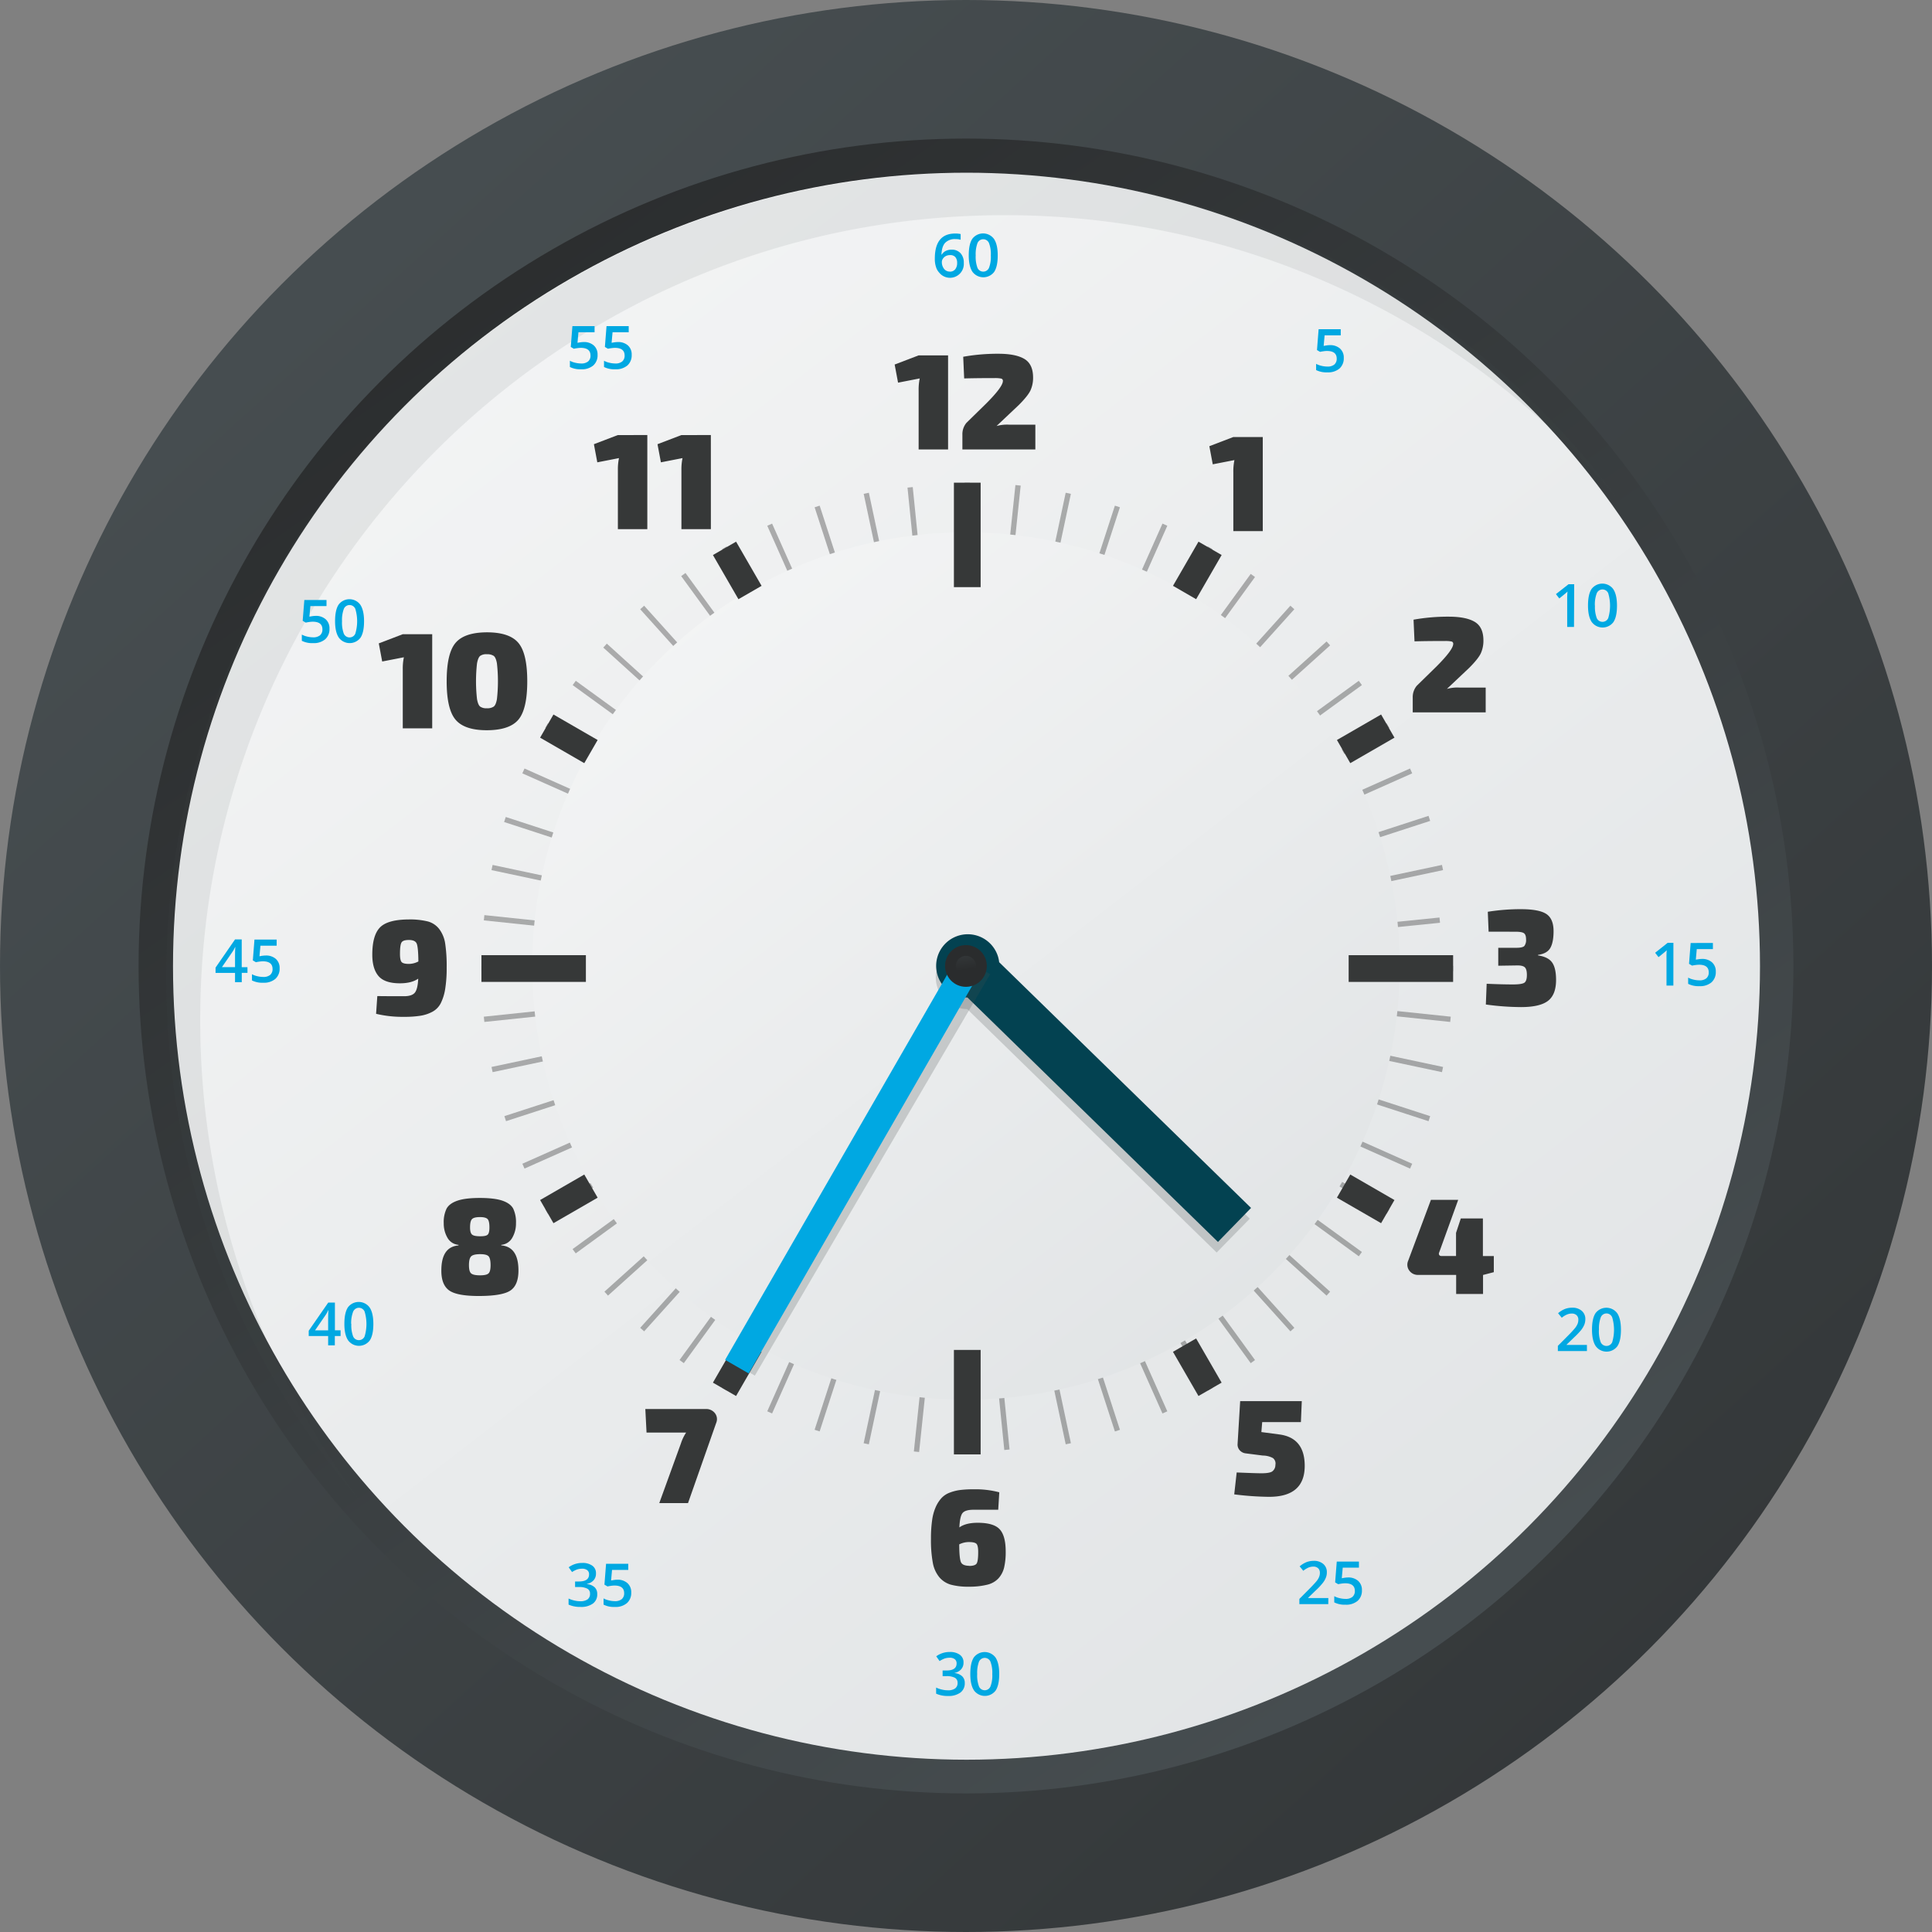 <svg xmlns="http://www.w3.org/2000/svg" xmlns:xlink="http://www.w3.org/1999/xlink" width="970" height="970" viewBox="0 0 970 970">
  <rect x="0" y="0" width="970" height="970" fill="#808080" stroke="none"/>
  <defs>
    <style>
      .cls-1 {
        fill: #2a2c2d;
      }

      .cls-2 {
        fill: url(#linear-gradient);
      }

      .cls-3 {
        fill: url(#linear-gradient-2);
      }

      .cls-4 {
        fill: url(#linear-gradient-3);
      }

      .cls-5 {
        fill: url(#linear-gradient-4);
      }

      .cls-6 {
        opacity: 0.29;
      }

      .cls-7 {
        fill: url(#linear-gradient-5);
      }

      .cls-10, .cls-8 {
        fill: #474e51;
        isolation: isolate;
      }

      .cls-8 {
        opacity: 0.09;
      }

      .cls-9 {
        fill: #363838;
      }

      .cls-10 {
        opacity: 0.22;
      }

      .cls-11 {
        fill: #034251;
      }

      .cls-12 {
        fill: none;
      }

      .cls-13 {
        fill: #00a8e2;
      }

      .cls-14 {
        fill: url(#linear-gradient-6);
      }

      .cls-15 {
        fill: url(#linear-gradient-7);
      }
    </style>
    <linearGradient id="linear-gradient" x1="137.66" y1="867.4" x2="1183.74" y2="-285.34" gradientTransform="matrix(1, 0, 0, -1, 0, 969.64)" gradientUnits="userSpaceOnUse">
      <stop offset="0" stop-color="#474e51"/>
      <stop offset="1" stop-color="#2a2c2d"/>
    </linearGradient>
    <linearGradient id="linear-gradient-2" x1="306.01" y1="739.44" x2="654.75" y2="243" gradientTransform="matrix(1, 0, 0, -1, 0, 969.64)" gradientUnits="userSpaceOnUse">
      <stop offset="0" stop-color="#d7dbdd"/>
      <stop offset="1" stop-color="#fcfcfc"/>
    </linearGradient>
    <linearGradient id="linear-gradient-3" x1="732.1" y1="129.93" x2="218.11" y2="867.75" xlink:href="#linear-gradient"/>
    <linearGradient id="linear-gradient-4" x1="1049.85" y1="-246.9" x2="-33.9" y2="1157.07" xlink:href="#linear-gradient-2"/>
    <linearGradient id="linear-gradient-5" x1="793.64" y1="84.82" x2="201.22" y2="852.26" xlink:href="#linear-gradient-2"/>
    <linearGradient id="linear-gradient-6" x1="-7873.87" y1="4222.07" x2="-7865.81" y2="4173.84" gradientTransform="matrix(1, 0.02, 0.02, -1, 8279.07, 4804.65)" xlink:href="#linear-gradient"/>
    <linearGradient id="linear-gradient-7" x1="-7867.83" y1="4185.96" x2="-7863.93" y2="4162.57" gradientTransform="matrix(1, 0.02, 0.02, -1, 8279.07, 4804.65)" xlink:href="#linear-gradient"/>
  </defs>
  <title>16_35Asset 1</title>
  <g id="Layer_2" data-name="Layer 2">
    <g id="Layer_1-2" data-name="Layer 1">
      <circle class="cls-1" cx="485" cy="494.53" r="417.22"/>
      <circle class="cls-2" cx="485" cy="485" r="485"/>
      <circle class="cls-3" cx="485" cy="485" r="277.4"/>
      <circle class="cls-4" cx="485" cy="485" r="415.42"/>
      <circle class="cls-5" cx="485.25" cy="485.11" r="398.39"/>
      <g class="cls-6">
        <rect x="484.31" y="242.34" width="2.66" height="52.45"/>
        <rect x="484.31" y="677.76" width="2.66" height="52.45"/>
        <rect x="461.55" y="243.54" width="2.66" height="52.45" transform="matrix(0.99, -0.1, 0.1, 0.99, -25.66, 49.86)"/>
        <rect x="507.08" y="676.57" width="2.66" height="52.45" transform="matrix(0.99, -0.1, 0.1, 0.99, -70.68, 56.99)"/>
        <rect x="439.05" y="247.1" width="2.66" height="52.45" transform="translate(-47.2 97.53) rotate(-12)"/>
        <rect x="529.58" y="672.99" width="2.66" height="52.45" transform="translate(-133.77 125.66) rotate(-12)"/>
        <rect x="417.04" y="253" width="2.66" height="52.45" transform="translate(-65.81 142.95) rotate(-18)"/>
        <rect x="551.59" y="667.11" width="2.66" height="52.45" transform="translate(-187.19 204.8) rotate(-18)"/>
        <rect x="395.77" y="261.17" width="2.66" height="52.45" transform="translate(-82.56 186.36) rotate(-24)"/>
        <rect x="572.86" y="658.94" width="2.66" height="52.45" transform="translate(-229.04 292.78) rotate(-24)"/>
        <rect x="375.46" y="271.51" width="2.66" height="52.45" transform="translate(-98.39 228.29) rotate(-30)"/>
        <rect x="593.17" y="648.59" width="2.66" height="52.45" transform="translate(-257.76 387.66) rotate(-30)"/>
        <rect x="357.22" y="283.44" width="2.67" height="52.56" transform="translate(-113.62 270.47) rotate(-36.07)"/>
        <rect x="612.28" y="636.18" width="2.66" height="52.45" transform="translate(-272.16 487.18) rotate(-36)"/>
        <rect x="338.63" y="298.26" width="2.66" height="52.45" transform="translate(-129.8 310.83) rotate(-42)"/>
        <rect x="629.99" y="621.84" width="2.66" height="52.45" transform="translate(-271.48 588.89) rotate(-42)"/>
        <rect x="321.85" y="315.52" width="2.66" height="52.36" transform="translate(-147.03 351.93) rotate(-47.84)"/>
        <rect x="646.1" y="605.73" width="2.66" height="52.45" transform="translate(-255.42 690.23) rotate(-48)"/>
        <rect x="308.19" y="332.08" width="2.66" height="52.45" transform="translate(-162.29 398.11) rotate(-54)"/>
        <rect x="660.44" y="588.02" width="2.66" height="52.45" transform="translate(-224.14 788.59) rotate(-54)"/>
        <rect x="295.78" y="351.19" width="2.66" height="52.45" transform="translate(-178.3 446.01) rotate(-60)"/>
        <rect x="672.86" y="568.91" width="2.66" height="52.45" transform="translate(-178.31 881.43) rotate(-60)"/>
        <rect x="285.42" y="371.5" width="2.66" height="52.45" transform="translate(-193.22 497.92) rotate(-66)"/>
        <rect x="683.19" y="548.6" width="2.66" height="52.45" transform="translate(-119.02 966.37) rotate(-66)"/>
        <rect x="277.1" y="393.39" width="2.66" height="52.41" transform="translate(-206.84 554.12) rotate(-71.93)"/>
        <rect x="691.37" y="527.32" width="2.66" height="52.45" transform="translate(-47.81 1041.29) rotate(-72)"/>
        <rect x="271.37" y="414.79" width="2.66" height="52.45" transform="translate(-215.38 616.06) rotate(-78)"/>
        <rect x="697.27" y="505.32" width="2.66" height="52.45" transform="translate(33.42 1104.36) rotate(-78)"/>
        <rect x="267.81" y="437.29" width="2.66" height="52.45" transform="translate(-219.97 682.73) rotate(-84)"/>
        <rect x="700.83" y="482.8" width="2.66" height="52.45" transform="translate(122.53 1154.13) rotate(-84)"/>
        <rect x="241.71" y="484.95" width="52.45" height="2.66"/>
        <rect x="677.12" y="484.94" width="52.45" height="2.66"/>
        <rect x="242.9" y="507.7" width="52.45" height="2.66" transform="translate(-51.73 30.92) rotate(-6)"/>
        <rect x="675.94" y="462.19" width="52.45" height="2.66" transform="matrix(0.99, -0.1, 0.1, 0.99, -44.6, 75.93)"/>
        <rect x="246.47" y="530.21" width="52.45" height="2.66" transform="translate(-104.55 68.31) rotate(-12)"/>
        <rect x="672.37" y="439.68" width="52.45" height="2.66" transform="translate(-76.43 154.88) rotate(-12)"/>
        <rect x="252.37" y="552.21" width="52.45" height="2.66" transform="translate(-157.42 113.18) rotate(-18)"/>
        <rect x="666.47" y="417.66" width="52.45" height="2.66" transform="translate(-95.57 234.56) rotate(-18)"/>
        <rect x="260.53" y="573.5" width="52.45" height="2.66" transform="translate(-209.01 166.33) rotate(-24)"/>
        <rect x="658.3" y="396.39" width="52.45" height="2.66" transform="translate(-102.59 312.81) rotate(-24)"/>
        <rect x="270.87" y="593.8" width="52.45" height="2.66" transform="translate(-257.76 228.28) rotate(-30)"/>
        <rect x="647.96" y="376.09" width="52.45" height="2.66" transform="translate(-98.39 387.66) rotate(-30)"/>
        <rect x="283.22" y="611.41" width="52.56" height="2.67" transform="translate(-301.43 299.68) rotate(-36.07)"/>
        <rect x="635.55" y="356.97" width="52.45" height="2.66" transform="translate(-84.22 457.41) rotate(-36)"/>
        <rect x="297.63" y="630.62" width="52.45" height="2.66" transform="translate(-339.67 379.02) rotate(-42)"/>
        <rect x="621.21" y="339.26" width="52.45" height="2.66" transform="translate(-61.6 520.7) rotate(-42)"/>
        <rect x="313.74" y="646.73" width="52.45" height="2.66" transform="translate(-369.12 467.06) rotate(-48)"/>
        <rect x="605.09" y="323.15" width="52.45" height="2.66" transform="translate(-32.26 576.52) rotate(-48)"/>
        <rect x="331.44" y="661.07" width="52.45" height="2.66" transform="translate(-388.46 562.41) rotate(-54)"/>
        <rect x="587.38" y="308.82" width="52.45" height="2.66" transform="translate(2.02 624.26) rotate(-54)"/>
        <rect x="350.56" y="673.48" width="52.45" height="2.66" transform="translate(-396.01 663.71) rotate(-60)"/>
        <rect x="568.26" y="296.4" width="52.45" height="2.66" transform="translate(39.4 663.71) rotate(-60)"/>
        <rect x="370.87" y="683.83" width="52.45" height="2.66" transform="translate(-390.34 769.24) rotate(-66)"/>
        <rect x="547.97" y="286.05" width="52.45" height="2.66" transform="translate(78.11 695.05) rotate(-66)"/>
        <rect x="392.14" y="691.99" width="52.45" height="2.66" transform="translate(-370.31 876.96) rotate(-72)"/>
        <rect x="526.68" y="277.89" width="52.45" height="2.66" transform="translate(116.5 718.78) rotate(-72)"/>
        <rect x="414.15" y="697.9" width="52.45" height="2.66" transform="translate(-335.14 984.6) rotate(-78)"/>
        <rect x="504.68" y="271.99" width="52.45" height="2.66" transform="translate(153.17 735.8) rotate(-78)"/>
        <rect x="436.66" y="701.46" width="52.45" height="2.66" transform="translate(-284.44 1089.68) rotate(-84)"/>
        <rect x="482.17" y="268.42" width="52.45" height="2.66" transform="translate(186.98 747.16) rotate(-84)"/>
      </g>
      <circle class="cls-7" cx="485" cy="485" r="217.77"/>
      <path class="cls-8" d="M100.53,511.89c0-223,180.81-403.85,403.85-403.85a402.82,402.82,0,0,1,307,141.44C737.75,150.73,620,86.76,487.38,86.76,264.3,86.75,83.49,267.56,83.49,490.6A402.24,402.24,0,0,0,180.39,753,402,402,0,0,1,100.53,511.89Z"/>
      <rect class="cls-9" x="478.93" y="242.34" width="13.42" height="52.45"/>
      <rect class="cls-9" x="478.93" y="677.76" width="13.42" height="52.45"/>
      <rect class="cls-9" x="677.12" y="479.57" width="52.45" height="13.42"/>
      <rect class="cls-9" x="241.71" y="479.56" width="52.45" height="13.42"/>
      <rect class="cls-9" x="594.42" y="673.64" width="13.42" height="25.61" transform="translate(-262.69 392.53) rotate(-30)"/>
      <rect class="cls-9" x="363.44" y="273.59" width="13.42" height="25.61" transform="translate(-93.6 223.45) rotate(-30)"/>
      <rect class="cls-9" x="272.81" y="595.2" width="25.61" height="13.42" transform="translate(-262.69 223.45) rotate(-30)"/>
      <rect class="cls-9" x="672.87" y="364.24" width="25.61" height="13.42" transform="translate(-93.61 392.53) rotate(-30)"/>
      <rect class="cls-9" x="678.96" y="589.11" width="13.42" height="25.61" transform="translate(-178.44 894.76) rotate(-60)"/>
      <rect class="cls-9" x="278.9" y="358.14" width="13.42" height="25.61" transform="translate(-178.44 432.82) rotate(-60)"/>
      <rect class="cls-9" x="357.35" y="679.74" width="25.61" height="13.42" transform="translate(-409.41 663.79) rotate(-60)"/>
      <rect class="cls-9" x="588.33" y="279.69" width="25.61" height="13.42" transform="translate(52.54 663.79) rotate(-60)"/>
      <path class="cls-10" d="M501,486.43a15.56,15.56,0,0,1,.47,2.43l126,123-16.62,17L485.6,506.62A15.88,15.88,0,1,1,501,486.43Z"/>
      <path class="cls-11" d="M501.18,480.66a15.56,15.56,0,0,1,.47,2.43L628.12,606.47,611.5,623.54,485.74,500.82a15.88,15.88,0,1,1,15.44-20.19Z"/>
      <circle class="cls-12" cx="484.99" cy="484.99" r="189.18"/>
      <path class="cls-9" d="M476,225.67H461.22V196.09a27.67,27.67,0,0,1,.55-6.09l-10.88,2.12-1.71-9.1,12-4.59H476Z"/>
      <path class="cls-9" d="M484.08,190l-.48-10.88a97.72,97.72,0,0,1,17.66-1.51q8.63,0,13,2.57t4.42,9.21a15.31,15.31,0,0,1-1.33,6.67q-1.33,2.77-5.85,7.29l-11.16,10.54a19.43,19.43,0,0,1,6.3-.68h13.18v12.46H483.19v-7.39a8.87,8.87,0,0,1,2.05-6l9.86-9.65q8.41-8.41,8.42-11.36a1.11,1.11,0,0,0-.86-1.2,15.38,15.38,0,0,0-3.32-.24Q490.82,189.82,484.08,190Z"/>
      <path class="cls-9" d="M634,266.67H619.22V237.09a27.67,27.67,0,0,1,.55-6.09l-10.88,2.12-1.71-9.1,12-4.59H634Z"/>
      <path class="cls-9" d="M710.18,322l-.48-10.88a97.72,97.72,0,0,1,17.66-1.51q8.63,0,13,2.57t4.42,9.21a15.31,15.31,0,0,1-1.33,6.67q-1.34,2.78-5.85,7.29l-11.16,10.54a19.43,19.43,0,0,1,6.3-.68h13.18v12.46H709.29v-7.39a8.87,8.87,0,0,1,2.05-6l9.86-9.65q8.41-8.42,8.42-11.36a1.11,1.11,0,0,0-.86-1.2,15.38,15.38,0,0,0-3.32-.24Q716.89,321.82,710.18,322Z"/>
      <path class="cls-9" d="M747.39,467.77l-.41-10a104.48,104.48,0,0,1,16.57-1.3q9.16,0,12.8,2.4T780,467.5q0,5.61-1.64,8.45c-1.09,1.89-3.15,3.05-6.16,3.46v.27c3.33.5,5.67,1.65,7,3.46s2,4.6,2.05,8.39q.13,7.61-3.9,10.85t-13.69,3.25a132.08,132.08,0,0,1-17.66-1.3l.41-10.41q7.93.34,13.14.34,4.38,0,5.72-.82c.89-.55,1.34-1.88,1.33-4,0-1.87-.35-3.14-1.06-3.8s-2.11-1-4.21-.92l-9.1.14v-9h9.1c2.1,0,3.43-.31,4-.92a4.91,4.91,0,0,0,.86-3.32c0-1.55-.35-2.58-1.06-3.08s-2.11-.75-4.21-.75Z"/>
      <path class="cls-9" d="M188.82,509l.62-8.9q4.45.07,13.42.07,4,0,5.44-1.81t1.68-7q-3.36,2.32-9.17,2.33-7.67,0-10.78-3.66t-3.11-10.71q0-9.72,3.87-13.69t14.55-4a37.09,37.09,0,0,1,9.45,1,10.7,10.7,0,0,1,5.72,3.8,16,16,0,0,1,3,7.26,75.27,75.27,0,0,1,.75,12,65.68,65.68,0,0,1-.75,10.85,24.65,24.65,0,0,1-2.22,7.15,10.09,10.09,0,0,1-4.18,4.28,19,19,0,0,1-6,2,50.61,50.61,0,0,1-8.25.55A56.69,56.69,0,0,1,188.82,509Zm12-30.05c0,2.15.29,3.52.86,4.11s1.79.89,3.66.89a10.36,10.36,0,0,0,4.72-1.23c-.05-4.79-.33-7.79-.86-9s-1.86-1.8-4-1.78c-2,0-3.18.44-3.66,1.33s-.72,2.78-.72,5.68Z"/>
      <path class="cls-9" d="M217,365.67H202.22V336.09a27.67,27.67,0,0,1,.55-6.09l-10.88,2.12-1.71-9.1,12-4.59H217Z"/>
      <path class="cls-9" d="M244.46,317.47q11.35,0,15.81,5.31t4.45,19.27q0,14-4.45,19.27t-15.81,5.31q-11.29,0-15.75-5.31t-4.45-19.27q0-14,4.45-19.27T244.46,317.47Zm-.07,11a5.24,5.24,0,0,0-3.35.86c-.67.57-1.18,1.81-1.54,3.7a79.67,79.67,0,0,0,0,18c.34,1.89.85,3.13,1.54,3.7a5.24,5.24,0,0,0,3.35.86,5.63,5.63,0,0,0,3.53-.86c.71-.57,1.23-1.8,1.57-3.7a79.67,79.67,0,0,0,0-18c-.34-1.89-.86-3.13-1.57-3.7a5.68,5.68,0,0,0-3.53-.84Z"/>
      <path class="cls-9" d="M325,265.67H310.22V236.09a27.67,27.67,0,0,1,.55-6.09l-10.88,2.12-1.71-9.1,12-4.59H325Z"/>
      <path class="cls-9" d="M356.91,265.67H342.12V236.09a27.67,27.67,0,0,1,.55-6.09l-10.85,2.12-1.71-9.1,12-4.59H356.9Z"/>
      <path class="cls-9" d="M750,630.64v8.08l-5.27,1.37h-.14v9.58H731.09v-9.58h-19a5.24,5.24,0,0,1-4.52-2.16A4.91,4.91,0,0,1,707,633l11.43-30.6h13.69l-9.58,26.49a1.28,1.28,0,0,0,.07,1.23,1.24,1.24,0,0,0,1.1.48h7.32V619l2.4-7.26h11.09v18.89Z"/>
      <path class="cls-9" d="M653.15,714H633.71L633.3,719l8.76,1.16q13,1.57,13,15.81,0,15.54-17.87,15.54a150.93,150.93,0,0,1-17.52-1.23l1.23-11q9.32.4,12.39.41,4,0,5.41-.89a4,4,0,0,0,1.64-3.35,3.44,3.44,0,0,0-1.23-3.39,10.8,10.8,0,0,0-5.07-1.27l-8.63-1.1a4.68,4.68,0,0,1-3-1.57,4.24,4.24,0,0,1-1.06-3.08l1.3-21.56h30.94Z"/>
      <path class="cls-9" d="M324,707.43h30.33a5.49,5.49,0,0,1,4.62,2.09,4.84,4.84,0,0,1,.65,4.83l-14.17,40.32H331l10.88-30a22.29,22.29,0,0,1,2.6-5.41H324.61Z"/>
      <path class="cls-9" d="M501.18,758H488.82c-2.79,0-4.63.55-5.54,1.64s-1.44,3.5-1.61,7.23c2.15-1.55,5.2-2.33,9.17-2.33q8.09,0,11.09,3.29t3,11.09a34.25,34.25,0,0,1-.79,8.08,12.5,12.5,0,0,1-2.81,5.41,11.17,11.17,0,0,1-5.65,3.22,36.87,36.87,0,0,1-9.24,1,33.29,33.29,0,0,1-9-1,11.9,11.9,0,0,1-5.82-3.73,15.82,15.82,0,0,1-3.29-7.33,62.66,62.66,0,0,1-.92-12,64.48,64.48,0,0,1,.58-9.31,24.51,24.51,0,0,1,1.85-6.71,16.76,16.76,0,0,1,2.91-4.48,11,11,0,0,1,4.18-2.7,22.83,22.83,0,0,1,5.27-1.3,53.45,53.45,0,0,1,6.57-.34,47.05,47.05,0,0,1,12.94,1.51Zm-14.58,28.2c2,0,3.32-.43,3.8-1.3s.72-2.76.72-5.68c0-2.15-.29-3.52-.86-4.11s-1.86-.89-3.87-.89a10.94,10.94,0,0,0-4.79,1.16c0,4.84.34,7.84.89,9S484.41,786.1,486.6,786.15Z"/>
      <path class="cls-9" d="M230.19,625.3V625a7,7,0,0,1-5.55-3.59,14.16,14.16,0,0,1-1.85-7.22,15.67,15.67,0,0,1,1.4-7.33c.93-1.73,2.72-3.07,5.37-4s6.43-1.4,11.36-1.4,8.78.47,11.43,1.4,4.43,2.27,5.34,4a15.92,15.92,0,0,1,1.37,7.33,14.16,14.16,0,0,1-1.85,7.22,7,7,0,0,1-5.54,3.59v.27q8.63.75,8.63,12.6,0,7.26-3.94,10t-15.44,2.81q-11.29.07-15.33-2.74t-4-10.06Q221.58,626,230.19,625.3Zm10.88,4.38c-2.28,0-3.79.37-4.52,1.1s-1.1,2.19-1.1,4.38.35,3.48,1.06,4.14,2.2,1,4.48,1,3.63-.33,4.31-1,1-2,1-4.14-.33-3.71-1-4.42-2.07-1.07-4.22-1.06ZM241,611.06c-2,0-3.33.33-4,1s-1,2.06-1,4.18c0,1.83.33,3,1,3.59s2,.85,4.07.86,3.23-.27,3.8-.82.86-1.76.86-3.63c0-2.15-.31-3.54-.92-4.18s-1.88-1-3.8-1Z"/>
      <polygon class="cls-10" points="490.28 485.13 497.15 489.09 378.99 690.65 372.12 686.69 490.28 485.13"/>
      <rect class="cls-13" x="311" y="577.25" width="235.63" height="13.66" transform="translate(-291.36 663.91) rotate(-60.04)"/>
      <circle class="cls-12" cx="486.02" cy="484.97" r="251.18"/>
      <circle class="cls-14" cx="484.97" cy="484.98" r="10.48"/>
      <circle class="cls-15" cx="484.97" cy="484.98" r="5.08"/>
      <g>
        <g>
          <path class="cls-13" d="M469.35,129.82q0-12.57,10.24-12.57a12.36,12.36,0,0,1,2.72.25v2.87a9.37,9.37,0,0,0-2.58-.33,6.79,6.79,0,0,0-5.17,1.85c-1.15,1.23-1.78,3.2-1.87,5.92h.17A4.71,4.71,0,0,1,474.8,126a6.34,6.34,0,0,1,2.93-.65,5.85,5.85,0,0,1,4.54,1.79,6.89,6.89,0,0,1,1.62,4.84,6.95,6.95,0,0,1-12.35,4.89,7.63,7.63,0,0,1-1.28-1.93A12.65,12.65,0,0,1,469.35,129.82Zm7.47,6.57a3.36,3.36,0,0,0,2.73-1.14,4.93,4.93,0,0,0,1-3.27,4.34,4.34,0,0,0-.9-2.9,3.35,3.35,0,0,0-2.7-1,4.48,4.48,0,0,0-2.06.47,3.86,3.86,0,0,0-1.47,1.31,3,3,0,0,0-.55,1.69A5.51,5.51,0,0,0,474,135a3.55,3.55,0,0,0,2.83,1.36Z"/>
          <path class="cls-13" d="M500.93,128.23c0,3.72-.6,6.49-1.79,8.29a6.81,6.81,0,0,1-10.91-.08c-1.23-1.87-1.85-4.6-1.85-8.21q0-5.67,1.8-8.35a6.79,6.79,0,0,1,9.5-1.31,6.55,6.55,0,0,1,1.4,1.43C500.32,121.88,500.93,124.63,500.93,128.23Zm-11.06,0a15.85,15.85,0,0,0,.9,6.26,3.14,3.14,0,0,0,4.15,1.62h0a3.16,3.16,0,0,0,1.62-1.62,15.36,15.36,0,0,0,.92-6.23,15.36,15.36,0,0,0-.92-6.23,3.13,3.13,0,0,0-4.1-1.67h0a3.17,3.17,0,0,0-1.67,1.67A16,16,0,0,0,489.87,128.23Z"/>
        </g>
        <path class="cls-13" d="M667.65,173.29a7.34,7.34,0,0,1,5.13,1.71,6,6,0,0,1,1.89,4.67,6.84,6.84,0,0,1-2.15,5.36,8.85,8.85,0,0,1-6.1,1.92,11.6,11.6,0,0,1-5.64-1.15v-3.12a11.12,11.12,0,0,0,2.72,1,12.59,12.59,0,0,0,2.86.36,5.34,5.34,0,0,0,3.55-1,3.75,3.75,0,0,0,1.21-3c0-2.55-1.63-3.82-4.89-3.83a10.83,10.83,0,0,0-1.7.14c-.67.09-1.26.19-1.77.31l-1.54-.91.82-10.46h11.11v3.07h-8.1l-.48,5.3,1.25-.21A11.31,11.31,0,0,1,667.65,173.29Z"/>
        <g>
          <path class="cls-13" d="M790.26,314.77h-3.42V300.94A36.66,36.66,0,0,1,787,297c-.23.23-.5.49-.83.77s-1.42,1.19-3.29,2.7l-1.69-2.18,6.3-4.95h2.87Z"/>
          <path class="cls-13" d="M811.84,304.06c0,3.72-.6,6.49-1.8,8.29a6.79,6.79,0,0,1-9.49,1.35,7.64,7.64,0,0,1-1.41-1.43c-1.23-1.87-1.85-4.6-1.85-8.21,0-3.78.6-6.57,1.79-8.35a6.79,6.79,0,0,1,9.52-1.31h0a6.28,6.28,0,0,1,1.39,1.43C811.23,297.71,811.84,300.45,811.84,304.06Zm-11.06,0a16,16,0,0,0,.9,6.26,3.14,3.14,0,0,0,4.15,1.62h0a3.09,3.09,0,0,0,1.62-1.62,21.84,21.84,0,0,0,0-12.46,3.13,3.13,0,0,0-4.1-1.67,3.17,3.17,0,0,0-1.67,1.67,15.8,15.8,0,0,0-.94,6.24Z"/>
        </g>
        <g>
          <path class="cls-13" d="M840.15,494.82H836.7V481a36.66,36.66,0,0,1,.12-3.92,10.09,10.09,0,0,1-.83.77c-.32.29-1.42,1.19-3.29,2.7L831,478.36l6.29-5h2.88Z"/>
          <path class="cls-13" d="M854.44,481.45a7.32,7.32,0,0,1,5.12,1.71,6,6,0,0,1,1.89,4.67,6.83,6.83,0,0,1-2.14,5.36,8.84,8.84,0,0,1-6.1,1.93,11.48,11.48,0,0,1-5.64-1.16v-3.12a10.72,10.72,0,0,0,2.72,1,12.59,12.59,0,0,0,2.86.36,5.26,5.26,0,0,0,3.54-1,3.79,3.79,0,0,0,1.22-3q0-3.84-4.89-3.84a13.92,13.92,0,0,0-1.7.14c-.68.09-1.27.2-1.77.31l-1.54-.9.82-10.46H860v3.06h-8.1l-.48,5.3,1.25-.2A12.29,12.29,0,0,1,854.44,481.45Z"/>
        </g>
        <g>
          <path class="cls-13" d="M796.75,678.33h-14.6v-2.61l5.52-5.55c1.14-1.13,2.22-2.32,3.24-3.55a9.78,9.78,0,0,0,1.17-2,5.7,5.7,0,0,0,.36-2,3,3,0,0,0-.87-2.28,3.32,3.32,0,0,0-2.41-.84,6.11,6.11,0,0,0-2.38.46,10.43,10.43,0,0,0-2.66,1.64l-1.86-2.27a12,12,0,0,1,3.47-2.14,10,10,0,0,1,3.59-.63,7,7,0,0,1,4.83,1.57,5.3,5.3,0,0,1,1.8,4.19,7.67,7.67,0,0,1-.51,2.76,11.59,11.59,0,0,1-1.6,2.69,36.13,36.13,0,0,1-3.58,3.74l-3.72,3.6v.15h10.21Z"/>
          <path class="cls-13" d="M813.83,667.62c0,3.72-.6,6.49-1.8,8.29a6.79,6.79,0,0,1-9.49,1.35,7.54,7.54,0,0,1-1.39-1.43c-1.23-1.87-1.85-4.6-1.85-8.21,0-3.78.59-6.57,1.79-8.35a6.8,6.8,0,0,1,9.52-1.31,7,7,0,0,1,1.39,1.43C813.22,661.27,813.83,664,813.83,667.62Zm-11.06,0a15.67,15.67,0,0,0,.9,6.26,3.17,3.17,0,0,0,4.15,1.62h0a3.2,3.2,0,0,0,1.62-1.62,21.84,21.84,0,0,0,0-12.46,3.08,3.08,0,0,0-5.72-.08,16,16,0,0,0-.92,6.28Z"/>
        </g>
        <g>
          <path class="cls-13" d="M666.89,805.38H652.37v-2.61l5.52-5.55c1.63-1.67,2.71-2.86,3.25-3.55a7.57,7.57,0,0,0,1.16-2,5,5,0,0,0,.37-2,3,3,0,0,0-.87-2.29,3.37,3.37,0,0,0-2.41-.83A6.93,6.93,0,0,0,657,787a12.14,12.14,0,0,0-2.66,1.64l-1.82-2.22a12.56,12.56,0,0,1,3.47-2.14,10.48,10.48,0,0,1,3.59-.63,7.09,7.09,0,0,1,4.79,1.56,5.27,5.27,0,0,1,1.8,4.2,7,7,0,0,1-.52,2.75,10.46,10.46,0,0,1-1.6,2.69,33.64,33.64,0,0,1-3.53,3.73l-3.72,3.6v.15h10.12Z"/>
          <path class="cls-13" d="M676.76,792a7.37,7.37,0,0,1,5.13,1.72,6,6,0,0,1,1.89,4.67,6.79,6.79,0,0,1-2.15,5.35,8.84,8.84,0,0,1-6.1,1.93,11.48,11.48,0,0,1-5.64-1.16v-3.12a9.58,9.58,0,0,0,2.72,1,12.06,12.06,0,0,0,2.86.37,5.26,5.26,0,0,0,3.54-1,3.79,3.79,0,0,0,1.22-3q0-3.84-4.89-3.84a13.92,13.92,0,0,0-1.7.14c-.67.1-1.27.2-1.77.32l-1.54-.91.82-10.46h11.13v3.06h-8.13l-.48,5.31,1.25-.21A12.72,12.72,0,0,1,676.76,792Z"/>
        </g>
        <g>
          <path class="cls-13" d="M483.75,834.71a4.85,4.85,0,0,1-1.19,3.39,5.93,5.93,0,0,1-3.34,1.83V840a6.55,6.55,0,0,1,3.87,1.61,4.58,4.58,0,0,1,1.29,3.4,5.67,5.67,0,0,1-2.18,4.77A10,10,0,0,1,476,851.5a13.91,13.91,0,0,1-6-1.16v-3.06a13.74,13.74,0,0,0,2.89,1,12.13,12.13,0,0,0,2.93.37,6,6,0,0,0,3.72-.93,3.3,3.3,0,0,0,1.23-2.85,2.74,2.74,0,0,0-1.36-2.52,8.85,8.85,0,0,0-4.28-.81h-1.87v-2.83h1.9c3.42,0,5.12-1.18,5.12-3.54a2.62,2.62,0,0,0-.89-2.13,4,4,0,0,0-2.64-.74,8.44,8.44,0,0,0-2.34.34,12.84,12.84,0,0,0-2.67,1.34l-1.68-2.4a11.3,11.3,0,0,1,6.84-2.17,8.2,8.2,0,0,1,5,1.39A4.56,4.56,0,0,1,483.75,834.71Z"/>
          <path class="cls-13" d="M501.68,840.47c0,3.72-.6,6.49-1.79,8.29a6.77,6.77,0,0,1-9.47,1.36h0a6.69,6.69,0,0,1-1.42-1.44c-1.23-1.87-1.84-4.61-1.84-8.2,0-3.78.59-6.57,1.79-8.36a6.8,6.8,0,0,1,9.51-1.3,6.5,6.5,0,0,1,1.4,1.42C501.07,834.13,501.68,836.85,501.68,840.47Zm-11.06,0a15.82,15.82,0,0,0,.9,6.25,3.14,3.14,0,0,0,4.11,1.66h0a3.17,3.17,0,0,0,1.65-1.65,15.15,15.15,0,0,0,.92-6.22,15.61,15.61,0,0,0-.92-6.24,3.13,3.13,0,0,0-4.11-1.64h0a3.26,3.26,0,0,0-1.65,1.64A16,16,0,0,0,490.62,840.47Z"/>
        </g>
        <g>
          <path class="cls-13" d="M171,670.78h-2.89v4.67h-3.36v-4.67H155v-2.65L164.79,654h3.36v13.9H171Zm-6.25-2.86v-5.37q0-2.88.15-4.71h-.12a14.07,14.07,0,0,1-1.28,2.35l-5.32,7.73Z"/>
          <path class="cls-13" d="M187.45,664.7c0,3.72-.6,6.49-1.8,8.29a6.78,6.78,0,0,1-10.9-.08c-1.23-1.87-1.85-4.6-1.85-8.21q0-5.67,1.8-8.35a6.79,6.79,0,0,1,9.5-1.31,6.55,6.55,0,0,1,1.4,1.43C186.84,658.35,187.45,661.13,187.45,664.7Zm-11.06,0a16,16,0,0,0,.9,6.26,3.15,3.15,0,0,0,4.15,1.63h0a3.06,3.06,0,0,0,1.62-1.62,21.5,21.5,0,0,0,0-12.46,3.11,3.11,0,0,0-4.08-1.67h0a3.28,3.28,0,0,0-1.67,1.67,16,16,0,0,0-1,6.2Z"/>
        </g>
        <g>
          <path class="cls-13" d="M299.22,790a4.91,4.91,0,0,1-1.18,3.4,6,6,0,0,1-3.34,1.82v.12a6.42,6.42,0,0,1,3.87,1.6,4.52,4.52,0,0,1,1.28,3.41,5.59,5.59,0,0,1-2.18,4.76,10,10,0,0,1-6.21,1.68,14.06,14.06,0,0,1-6-1.16v-3.06a13.74,13.74,0,0,0,2.89,1,12.65,12.65,0,0,0,2.93.37A6.23,6.23,0,0,0,295,803a3.32,3.32,0,0,0,1.23-2.86,2.69,2.69,0,0,0-1.36-2.52,8.63,8.63,0,0,0-4.28-.81h-1.86v-2.79h1.89c3.42,0,5.13-1.19,5.13-3.55a2.5,2.5,0,0,0-.9-2.12,4,4,0,0,0-2.63-.75,8.2,8.2,0,0,0-2.35.34,11.65,11.65,0,0,0-2.66,1.34l-1.69-2.4a11.3,11.3,0,0,1,6.84-2.17,8.17,8.17,0,0,1,5.06,1.4A4.51,4.51,0,0,1,299.22,790Z"/>
          <path class="cls-13" d="M309.9,793.13a7.26,7.26,0,0,1,5.13,1.72,6,6,0,0,1,1.89,4.67,6.74,6.74,0,0,1-2.15,5.35,8.73,8.73,0,0,1-6.1,1.93,11.48,11.48,0,0,1-5.64-1.16v-3.12a10.65,10.65,0,0,0,2.73,1,12,12,0,0,0,2.85.37,5.28,5.28,0,0,0,3.55-1,3.73,3.73,0,0,0,1.21-3q0-3.84-4.89-3.84a13.92,13.92,0,0,0-1.7.14c-.67.1-1.26.2-1.77.32l-1.54-.91.82-10.46h11.14v3.06h-8.14l-.48,5.31,1.25-.21A10.41,10.41,0,0,1,309.9,793.13Z"/>
        </g>
        <g>
          <path class="cls-13" d="M124.26,488.44h-2.88v4.69H118v-4.67h-9.78v-2.65L118,471.66h3.36V485.6h2.88ZM118,485.58v-5.37q0-2.88.15-4.71h-.12a14.12,14.12,0,0,1-1.29,2.35l-5.32,7.73Z"/>
          <path class="cls-13" d="M133.37,479.74a7.36,7.36,0,0,1,5.13,1.71,6,6,0,0,1,1.89,4.67,6.81,6.81,0,0,1-2.15,5.36,8.84,8.84,0,0,1-6.1,1.92,11.6,11.6,0,0,1-5.64-1.15v-3.12a10.29,10.29,0,0,0,2.73,1,12.5,12.5,0,0,0,2.85.36,5.28,5.28,0,0,0,3.55-1,3.75,3.75,0,0,0,1.21-3q0-3.84-4.89-3.84a13.92,13.92,0,0,0-1.7.14c-.67.09-1.26.19-1.77.31l-1.54-.91.82-10.46H138.9v3.07h-8.14l-.48,5.3,1.25-.21A14.26,14.26,0,0,1,133.37,479.74Z"/>
        </g>
        <g>
          <path class="cls-13" d="M158.41,309.22a7.23,7.23,0,0,1,5.12,1.72,6,6,0,0,1,1.89,4.67,6.83,6.83,0,0,1-2.14,5.35,8.87,8.87,0,0,1-6.11,1.93,11.44,11.44,0,0,1-5.63-1.16v-3.12a10.23,10.23,0,0,0,2.72,1,12.6,12.6,0,0,0,2.86.37,5.38,5.38,0,0,0,3.54-1,3.79,3.79,0,0,0,1.22-3q0-3.84-4.9-3.84a13.75,13.75,0,0,0-1.69.14c-.68.1-1.27.2-1.78.32l-1.54-.91.83-10.46h11.13v3.06h-8.1l-.49,5.3,1.26-.2A12.31,12.31,0,0,1,158.41,309.22Z"/>
          <path class="cls-13" d="M182.78,311.89c0,3.72-.59,6.48-1.79,8.29a6.79,6.79,0,0,1-9.49,1.35,7.18,7.18,0,0,1-1.42-1.44c-1.23-1.86-1.85-4.6-1.85-8.2,0-3.78.6-6.56,1.8-8.36a6.79,6.79,0,0,1,9.5-1.31h0a6.59,6.59,0,0,1,1.4,1.44C182.15,305.53,182.78,308.28,182.78,311.89Zm-11.06,0a15.82,15.82,0,0,0,.9,6.25,3.14,3.14,0,0,0,4.13,1.64h0a3.06,3.06,0,0,0,1.64-1.64,21.46,21.46,0,0,0,0-12.45,3.12,3.12,0,0,0-4.08-1.68h0a3.17,3.17,0,0,0-1.67,1.67A16,16,0,0,0,171.72,311.89Z"/>
        </g>
        <g>
          <path class="cls-13" d="M293,171.73a7.36,7.36,0,0,1,5.13,1.71,6,6,0,0,1,1.89,4.69,6.81,6.81,0,0,1-2.15,5.36,8.84,8.84,0,0,1-6.1,1.92,11.6,11.6,0,0,1-5.64-1.15v-3.13a10.36,10.36,0,0,0,2.72,1,12.59,12.59,0,0,0,2.86.36,5.26,5.26,0,0,0,3.54-1,3.67,3.67,0,0,0,1.22-3q0-3.84-4.89-3.84a13.92,13.92,0,0,0-1.7.14c-.67.09-1.27.19-1.77.31l-1.54-.91.82-10.46h11.13v3.07h-8.1l-.48,5.3,1.25-.21A13.83,13.83,0,0,1,293,171.73Z"/>
          <path class="cls-13" d="M310.15,171.73a7.36,7.36,0,0,1,5.13,1.71,6,6,0,0,1,1.87,4.69,6.81,6.81,0,0,1-2.15,5.36,8.84,8.84,0,0,1-6.1,1.92,11.6,11.6,0,0,1-5.64-1.15v-3.13a10,10,0,0,0,2.73,1,12.5,12.5,0,0,0,2.85.36,5.23,5.23,0,0,0,3.55-1,3.78,3.78,0,0,0,1.21-3q0-3.84-4.89-3.84a13.92,13.92,0,0,0-1.7.14c-.67.09-1.26.19-1.77.31l-1.54-.91.82-10.46h11.14v3.07h-8.11l-.48,5.3,1.25-.21A14.13,14.13,0,0,1,310.15,171.73Z"/>
        </g>
      </g>
    </g>
  </g>
</svg>

